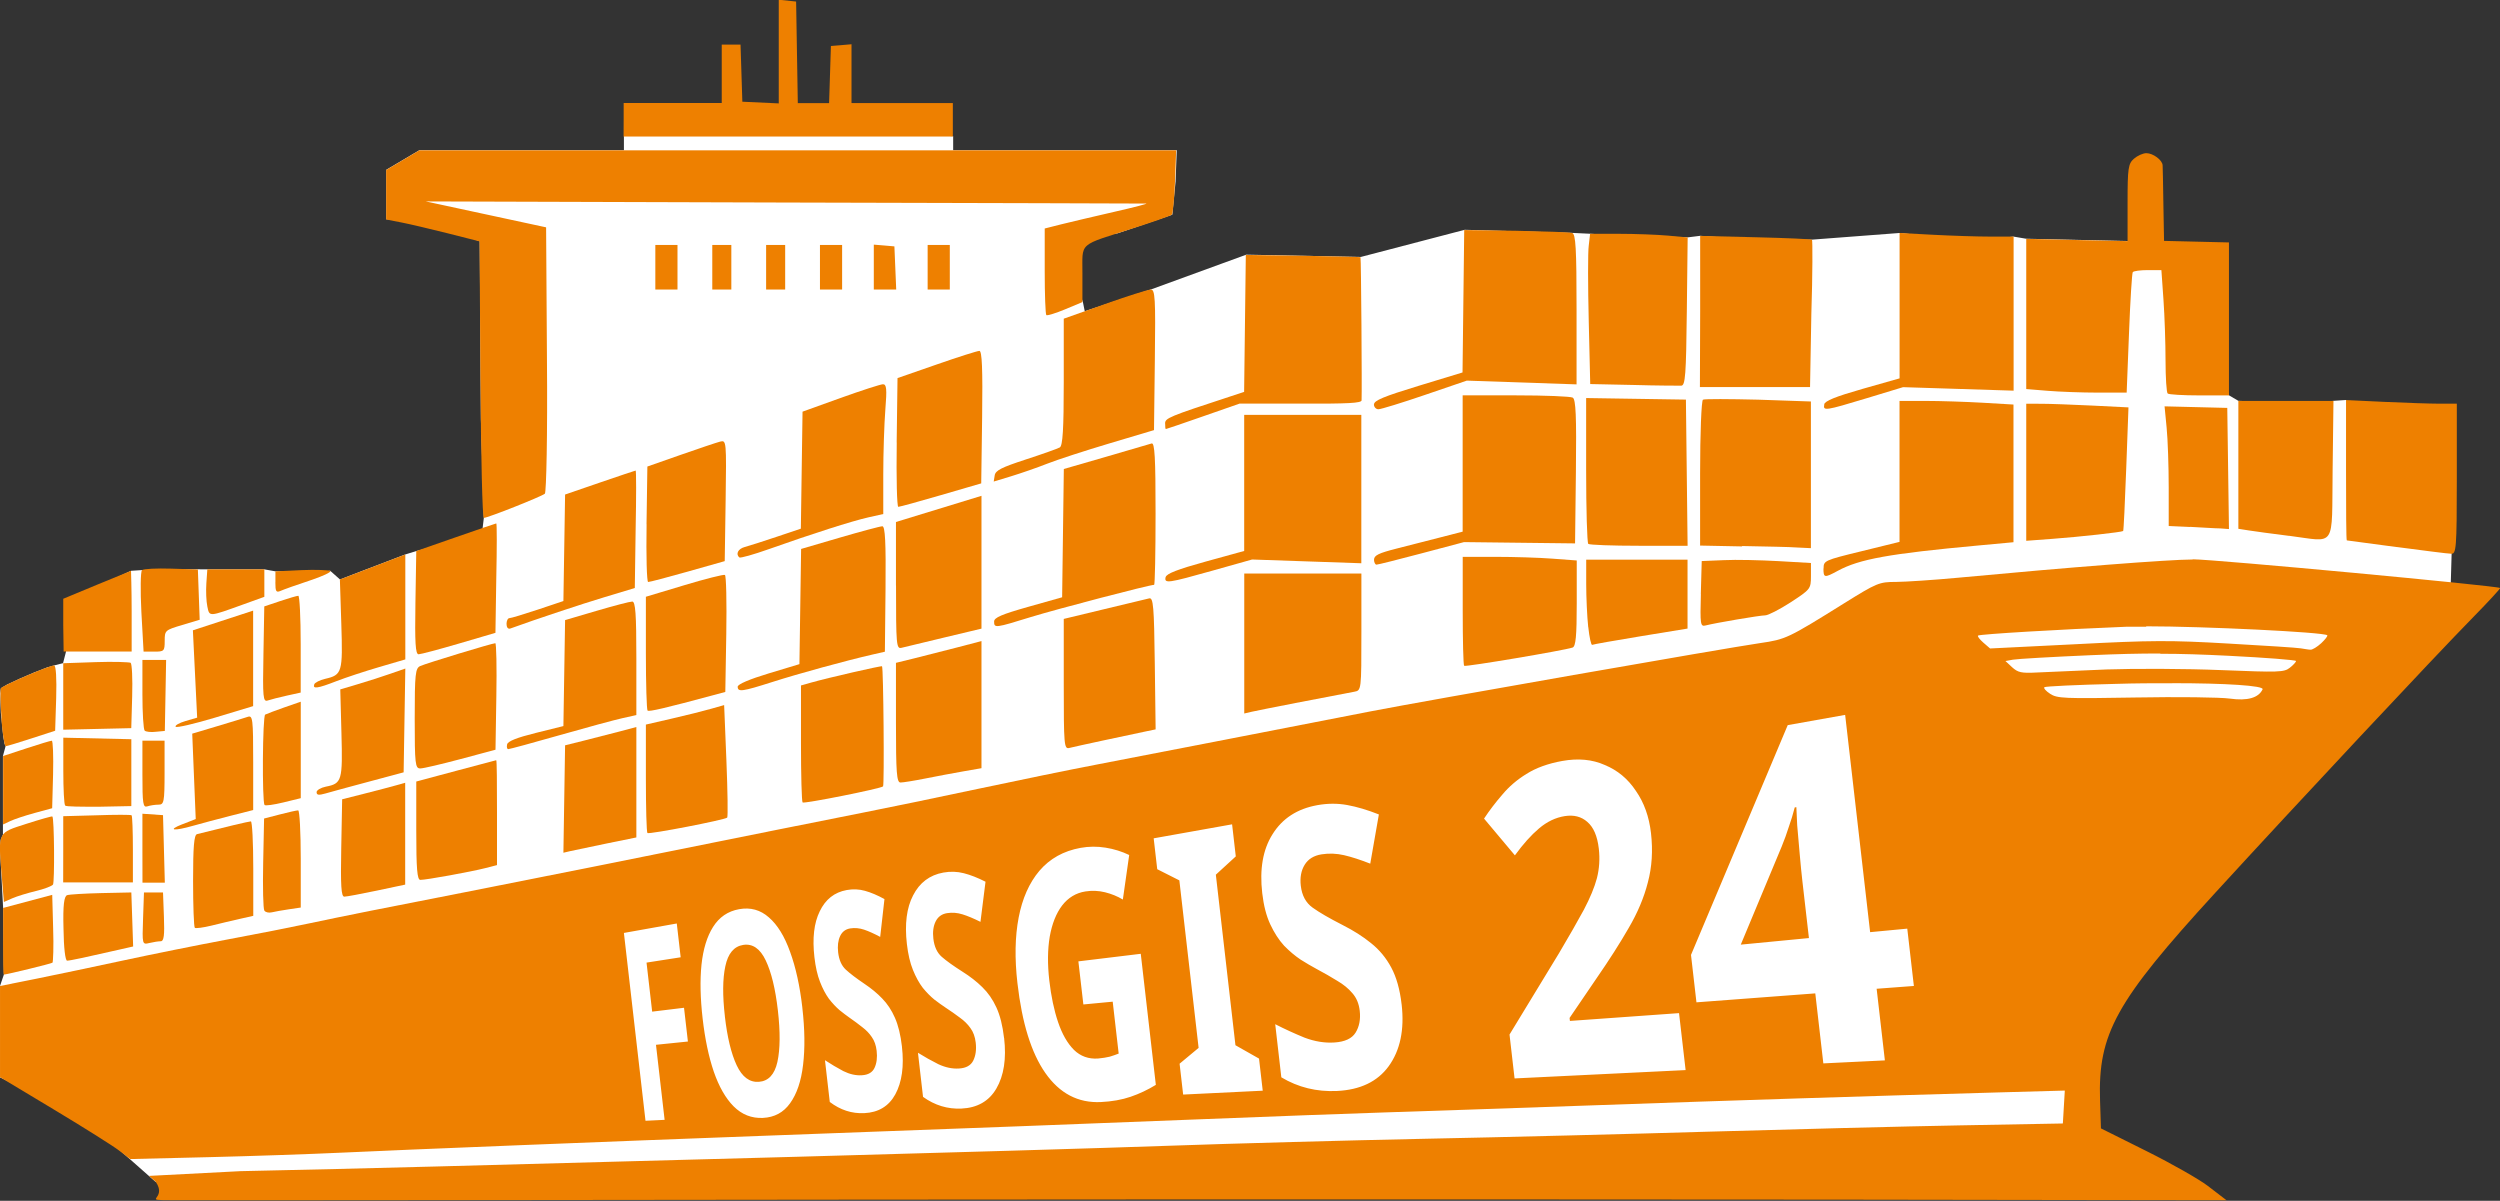 <?xml version="1.0" encoding="UTF-8" standalone="no"?>
<!-- Created with Inkscape (http://www.inkscape.org/) -->

<svg
   width="99.556mm"
   height="47.819mm"
   viewBox="0 0 99.556 47.819"
   version="1.1"
   id="svg1"
   xml:space="preserve"
   xmlns:inkscape="http://www.inkscape.org/namespaces/inkscape"
   xmlns:sodipodi="http://sodipodi.sourceforge.net/DTD/sodipodi-0.dtd"
   xmlns="http://www.w3.org/2000/svg"
   xmlns:svg="http://www.w3.org/2000/svg"><rect x="0" y="0" width="99.556" height="47.819" fill="#333333" stroke="none"/><sodipodi:namedview
     id="namedview1"
     pagecolor="#ffffff"
     bordercolor="#eeeeee"
     borderopacity="1"
     inkscape:showpageshadow="0"
     inkscape:pageopacity="0"
     inkscape:pagecheckerboard="0"
     inkscape:deskcolor="#d1d1d1"
     inkscape:document-units="mm" /><g
     inkscape:label="Layer 1"
     inkscape:groupmode="layer"
     id="layer1"
     transform="translate(-37.036,-126.108)"><g
       id="g6-7"
       transform="matrix(2.58,0,0,2.58,-21.589,-144.921)"
       inkscape:export-filename="tanker_RGB.svg"
       inkscape:export-xdpi="7.8"
       inkscape:export-ydpi="7.8"><path
         style="fill:#ffffff;fill-opacity:1;stroke:none;stroke-width:0.065px;stroke-linecap:butt;stroke-linejoin:miter;stroke-opacity:1"
         d="m 25.122,123.29 -1.093,-0.966 -1.307,-0.646 v -1.407 l 0.061,-0.179 -0.012,-1.028 -0.049,-0.927 0.012,-0.126 0.034,-0.077 v -0.159 -1.056 l 0.041,-0.151 -0.016,-0.038 -0.02,-0.111 -0.037,-0.367 -0.01,-0.3 0.01,-0.079 0.097,-0.057 0.202,-0.094 0.205,-0.088 0.213,-0.083 0.105,-0.03 0.138,-0.035 0.046,-0.179 0.002,-0.781 1.003,-0.466 0.17,-0.011 0.044,8.8e-4 0.141,-0.008 0.672,-0.005 0.15,8.9e-4 h 0.879 l 0.172,0.031 0.575,0.008 h 0.131 l 0.137,-0.018 0.152,0.135 1.009,-0.386 0.171,-0.053 1.011,-0.261 0.03,-0.253 -0.046,-1.525 -0.018,-2.743 -1.051,-0.362 -0.391,0.024 v -0.764 l 0.512,-0.303 h 3.156 v -0.215 c 0.324,-0.316 0.684,-0.269 1.114,-0.298 l 3.968,0.298 v 0.215 h 3.451 l -0.018,0.484 -0.05,0.511 -0.845,0.288 -0.643,0.095 -0.114,0.366 0.221,0.598 0.029,0.144 1.027,-0.338 1.466,-0.535 1.769,0.035 1.603,-0.419 1.661,0.048 0.275,0.013 0.713,0.041 0.793,0.015 0.192,-0.024 1.026,0.073 0.7,-0.014 1.353,-0.103 0.855,0.091 0.558,3e-5 0.345,-0.035 0.195,0.033 1.564,0.035 1.058,0.17 0.507,2.211 0.146,0.086 1.106,0.043 0.362,-0.043 0.194,-0.013 0.966,1.335 0.664,1.031 -0.017,0.585 -5.692,6.444 -0.046,2.379 z"
         id="path223-3-6-1-7-5-3-2-5-3-9-7-6-8"
         sodipodi:nodetypes="ccccccccccccccccccccccccccccccccccccccccccccccccccccccccccccccccccccccccccccccccccccccccc" /><path
         style="fill:#ee8000;fill-opacity:1;stroke-width:0.173"
         d="m 32.349,106.898 v -0.258 h 0.757 0.757 v -0.451 -0.451 h 0.145 0.145 l 0.014,0.441 0.014,0.441 0.281,0.013 0.281,0.013 v -0.8 -0.8 l 0.134,0.014 0.134,0.014 0.013,0.784 0.013,0.784 h 0.241 0.242 l 0.014,-0.441 0.014,-0.441 0.159,-0.013 0.159,-0.014 v 0.454 0.454 h 0.782 0.782 v 0.258 0.258 h -2.541 -2.541 z"
         id="path221-1-89-9-1-0-2-0-7-2-5-1-9-0" /><path
         style="fill:#ee8000;fill-opacity:1;stroke-width:0.173"
         d="m 37.041,109.175 v -0.344 h 0.171 0.171 v 0.344 0.344 h -0.171 -0.171 z"
         id="path220-8-1-29-1-2-3-6-0-6-0-4-7-4" /><path
         style="fill:#ee8000;fill-opacity:1;stroke-width:0.173"
         d="m 36.21,109.173 v -0.347 l 0.159,0.013 0.159,0.014 0.014,0.333 0.014,0.333 H 36.383 36.21 Z"
         id="path219-03-27-1-2-6-4-3-6-3-7-0-4-4" /><path
         style="fill:#ee8000;fill-opacity:1;stroke-width:0.173"
         d="m 35.379,109.175 v -0.344 h 0.171 0.171 v 0.344 0.344 h -0.171 -0.171 z"
         id="path218-8-5-7-4-2-0-88-3-3-3-8-3-4" /><path
         style="fill:#ee8000;fill-opacity:1;stroke-width:0.173"
         d="m 34.548,109.175 v -0.344 h 0.147 0.147 v 0.344 0.344 h -0.147 -0.147 z"
         id="path217-7-7-5-6-9-33-1-8-9-9-1-6-8" /><path
         style="fill:#ee8000;fill-opacity:1;stroke-width:0.173"
         d="m 33.717,109.175 v -0.344 h 0.147 0.147 v 0.344 0.344 h -0.147 -0.147 z"
         id="path216-9-1-2-4-0-1-6-6-4-2-9-30-0" /><path
         style="fill:#ee8000;fill-opacity:1;stroke-width:0.173"
         d="m 32.838,109.175 v -0.344 h 0.171 0.171 v 0.344 0.344 h -0.171 -0.171 z"
         id="path215-3-0-8-2-2-5-9-2-2-9-1-72-7" /><path
         style="fill:#ee8000;fill-opacity:1;stroke-width:0.173"
         d="m 48.965,109.857 v -1.166 l 0.856,0.021 c 0.471,0.011 0.862,0.029 0.87,0.038 0.01,0.01 0.01,0.525 -0.01,1.146 l -0.02,1.128 h -0.85 -0.85 z"
         id="path214-1-4-1-7-3-3-6-4-57-8-0-2-0" /><path
         style="fill:#ee8000;fill-opacity:1;stroke-width:0.173"
         d="m 47.933,110.992 -0.665,-0.014 -0.023,-0.977 c -0.013,-0.537 -0.014,-1.059 0,-1.159 l 0.021,-0.183 h 0.452 c 0.248,0 0.587,0.013 0.753,0.028 l 0.301,0.028 -0.013,1.143 c -0.011,0.981 -0.023,1.143 -0.086,1.145 -0.04,0 -0.372,0 -0.738,-0.011 z"
         id="path213-6-0-0-3-3-7-1-3-9-3-0-5-3" /><path
         style="fill:#ee8000;fill-opacity:1;stroke-width:0.173"
         d="m 56.181,111.124 c -0.018,-0.016 -0.033,-0.245 -0.033,-0.509 0,-0.264 -0.014,-0.687 -0.032,-0.938 l -0.032,-0.458 h -0.21 c -0.115,0 -0.22,0.014 -0.232,0.032 -0.012,0.018 -0.039,0.443 -0.058,0.946 l -0.036,0.913 h -0.445 c -0.245,-9e-5 -0.594,-0.013 -0.775,-0.028 l -0.33,-0.027 v -1.159 -1.159 l 0.782,0.018 0.782,0.017 v -0.593 c 0,-0.535 0.01,-0.601 0.098,-0.679 0.054,-0.047 0.14,-0.086 0.192,-0.086 0.103,0 0.246,0.106 0.251,0.186 0,0.028 0.01,0.302 0.012,0.609 l 0.01,0.559 0.501,0.012 0.501,0.012 v 1.181 1.18 h -0.456 c -0.251,0 -0.471,-0.013 -0.489,-0.029 z"
         id="path212-3-67-05-3-5-4-1-1-26-8-4-3-8" /><path
         style="fill:#ee8000;fill-opacity:1;stroke-width:0.173"
         d="m 50.879,111.292 c 0.011,-0.054 0.174,-0.12 0.59,-0.239 l 0.574,-0.163 v -1.122 -1.122 l 0.521,0.028 c 0.286,0.015 0.682,0.028 0.88,0.028 h 0.359 v 1.189 1.189 l -0.853,-0.027 -0.853,-0.027 -0.563,0.171 c -0.64,0.194 -0.675,0.199 -0.653,0.096 z"
         id="path211-7-62-0-0-1-3-6-1-7-8-4-1-9" /><path
         style="fill:#ee8000;fill-opacity:1;stroke-width:0.173"
         d="m 43.931,111.291 c 0,-0.059 0.152,-0.122 0.683,-0.284 l 0.683,-0.208 0.013,-1.099 0.013,-1.099 0.8,0.011 c 0.44,0.01 0.831,0.021 0.867,0.034 0.054,0.018 0.067,0.239 0.067,1.18 v 1.157 l -0.847,-0.029 -0.847,-0.029 -0.647,0.221 c -0.356,0.122 -0.679,0.221 -0.717,0.221 -0.038,0 -0.07,-0.034 -0.07,-0.076 z"
         id="path210-2-9-6-1-3-4-7-2-5-8-1-9-8" /><path
         style="fill:#ee8000;fill-opacity:1;stroke-width:0.173"
         d="m 40.706,111.586 c 0,-0.082 0.062,-0.108 0.989,-0.411 l 0.231,-0.076 0.013,-1.057 0.013,-1.057 0.88,0.013 c 0.484,0.01 0.884,0.017 0.89,0.022 0.01,0.01 0.024,2.043 0.017,2.209 0,0.043 -0.209,0.054 -0.943,0.051 h -0.941 l -0.562,0.196 c -0.309,0.108 -0.567,0.196 -0.574,0.196 -0.01,0 -0.012,-0.037 -0.012,-0.083 z"
         id="path209-4-2-1-6-2-3-4-21-1-0-8-5-7" /><path
         style="fill:#ee8000;fill-opacity:1;stroke-width:0.173"
         d="m 30.138,110.91 -0.013,-2.134 -0.489,-0.124 c -0.269,-0.068 -0.593,-0.144 -0.721,-0.169 l -0.232,-0.045 v -0.382 -0.382 l 0.256,-0.152 0.256,-0.152 h 5.841 5.841 l -0.018,0.484 c -0.01,0.266 -0.032,0.496 -0.05,0.511 -0.018,0.015 -0.275,0.106 -0.571,0.201 -0.892,0.286 -0.805,0.209 -0.808,0.713 v 0.434 l -0.266,0.111 c -0.146,0.061 -0.277,0.101 -0.291,0.09 -0.014,-0.012 -0.025,-0.318 -0.025,-0.679 v -0.658 l 0.257,-0.065 c 0.141,-0.035 0.51,-0.122 0.819,-0.193 0.309,-0.07 0.529,-0.128 0.489,-0.127 -0.04,4e-4 -2.558,-0.01 -5.596,-0.016 l -5.522,-0.017 0.929,0.2 0.928,0.2 0.013,2.036 c 0.01,1.184 -0.01,2.052 -0.032,2.075 -0.05,0.044 -0.883,0.374 -0.943,0.374 -0.021,0 -0.044,-0.96 -0.051,-2.134 z"
         id="path206-6-4-0-0-0-0-8-3-8-3-8-7-8" /><path
         style="fill:#ee8000;fill-opacity:1;stroke-width:0.173"
         d="m 56.527,113.184 -0.33,-0.015 v -0.593 c 0,-0.326 -0.014,-0.742 -0.032,-0.924 l -0.032,-0.33 0.484,0.012 0.484,0.012 0.013,0.935 0.013,0.935 -0.135,-0.01 c -0.074,0 -0.284,-0.015 -0.465,-0.024 z"
         id="path205-1-4-0-7-0-9-8-7-4-7-0-0-8" /><path
         style="fill:#ee8000;fill-opacity:1;stroke-width:0.173"
         d="m 58.054,113.321 c -0.255,-0.032 -0.536,-0.07 -0.623,-0.084 l -0.159,-0.025 v -0.987 -0.987 h 0.734 0.734 l -0.013,1.064 c -0.015,1.234 0.065,1.112 -0.673,1.018 z"
         id="path204-2-4-2-6-4-4-1-32-1-0-1-9-7" /><path
         style="fill:#ee8000;fill-opacity:1;stroke-width:0.173"
         d="m 53.998,112.339 v -1.057 l 0.232,2.2e-4 c 0.128,9e-5 0.483,0.013 0.789,0.028 l 0.557,0.028 -0.035,0.949 c -0.019,0.522 -0.04,0.953 -0.047,0.959 -0.02,0.018 -0.672,0.09 -1.093,0.121 l -0.403,0.03 z"
         id="path203-2-1-0-5-0-5-5-9-7-4-1-0-8" /><path
         style="fill:#ee8000;fill-opacity:1;stroke-width:0.173"
         d="m 59.716,113.494 c -0.417,-0.055 -0.763,-0.101 -0.77,-0.103 -0.01,0 -0.012,-0.49 -0.012,-1.085 v -1.081 l 0.594,0.028 c 0.327,0.015 0.712,0.028 0.855,0.028 h 0.261 v 1.16 c 0,1.078 -0.01,1.16 -0.086,1.156 -0.047,0 -0.426,-0.049 -0.843,-0.104 z"
         id="path200-8-4-2-8-7-6-32-9-9-0-7-3-4" /><path
         style="fill:#ee8000;fill-opacity:1;stroke-width:0.173"
         d="m 50.87,113.824 c 0,-0.12 0.012,-0.126 0.586,-0.266 l 0.586,-0.144 v -1.088 -1.088 l 0.403,2.2e-4 c 0.222,9e-5 0.618,0.013 0.88,0.028 l 0.476,0.028 v 1.063 1.062 l -0.55,0.051 c -1.367,0.126 -1.829,0.209 -2.163,0.391 -0.205,0.111 -0.22,0.109 -0.22,-0.037 z"
         id="path197-6-9-92-5-6-67-9-3-9-6-8-5-1" /><path
         id="path145-3-1-9-4-9-2-7-4-0-6-4-9-5"
         style="fill:#ee8000;fill-opacity:1;stroke-width:0.173"
         d="m 56.564,113.686 c -0.358,-3.9e-4 -1.902,0.12 -3.616,0.281 -0.376,0.035 -0.807,0.064 -0.958,0.065 -0.263,0 -0.295,0.014 -0.808,0.333 -0.862,0.538 -0.897,0.554 -1.29,0.611 -0.544,0.079 -5.137,0.884 -6.009,1.053 -0.417,0.081 -1.373,0.267 -2.126,0.414 -0.752,0.147 -1.698,0.33 -2.101,0.407 -0.403,0.077 -1.228,0.246 -1.833,0.375 -0.605,0.129 -1.407,0.295 -1.784,0.369 -0.376,0.074 -0.97,0.193 -1.319,0.263 -1.644,0.333 -4.223,0.849 -4.838,0.968 -1.127,0.219 -1.922,0.378 -2.37,0.474 -0.255,0.055 -0.838,0.17 -1.295,0.255 -0.457,0.086 -1.172,0.23 -1.588,0.32 -0.417,0.09 -1.016,0.216 -1.332,0.28 l -0.574,0.115 v 0.704 0.703 l 0.837,0.503 c 0.46,0.276 0.912,0.561 1.004,0.632 l 0.167,0.129 1.208,-0.029 c 0.664,-0.016 1.593,-0.048 2.063,-0.07 0.872,-0.042 4.311,-0.179 6.427,-0.257 3.67,-0.135 4.892,-0.182 6.768,-0.256 1.142,-0.045 2.451,-0.094 2.908,-0.108 0.457,-0.014 1.897,-0.063 3.201,-0.109 2.29,-0.081 4.064,-0.137 6.246,-0.199 l 1.041,-0.029 -0.015,0.254 -0.015,0.254 -1.581,0.029 c -0.87,0.016 -2.596,0.06 -3.836,0.096 -1.24,0.037 -3.233,0.087 -4.429,0.111 -1.196,0.025 -2.977,0.073 -3.958,0.108 -0.981,0.035 -3.565,0.111 -5.742,0.17 -2.177,0.058 -4.684,0.126 -5.571,0.15 -0.887,0.024 -2.243,0.056 -3.013,0.072 l -1.41,0.073 0.102,0.089 c 0.197,0.284 -0.251,0.284 0.257,0.286 1.992,0.01 15.493,-0.031 31.707,8.6e-4 l -0.291,-0.223 c -0.128,-0.098 -0.549,-0.339 -0.939,-0.533 l -0.708,-0.353 -0.014,-0.432 c -0.033,-1.03 0.242,-1.527 1.776,-3.202 1.274,-1.391 3.368,-3.629 3.989,-4.262 0.233,-0.238 0.418,-0.438 0.41,-0.445 -0.039,-0.034 -4.408,-0.442 -4.743,-0.443 z m -0.714,1.031 v 1.3e-4 c 0.888,0 2.739,0.09 2.794,0.138 0.011,0.01 -0.031,0.065 -0.093,0.123 -0.063,0.058 -0.138,0.103 -0.166,0.1 -0.029,0 -0.096,-0.013 -0.15,-0.021 -0.053,-0.01 -0.557,-0.042 -1.118,-0.074 -0.894,-0.052 -1.186,-0.051 -2.349,0.01 l -1.328,0.066 -0.104,-0.09 c -0.057,-0.05 -0.094,-0.098 -0.082,-0.109 0.026,-0.022 1.287,-0.097 2.282,-0.136 h 0.313 z m 0.218,0.424 c 0.328,0 0.652,0.011 1.052,0.031 0.573,0.029 1.042,0.065 1.042,0.081 0,0.016 -0.043,0.063 -0.096,0.104 -0.089,0.07 -0.166,0.072 -1.062,0.036 -0.532,-0.022 -1.326,-0.025 -1.764,-0.01 -0.439,0.018 -0.923,0.039 -1.077,0.047 -0.24,0.013 -0.294,0 -0.383,-0.081 l -0.103,-0.096 0.116,-0.021 c 0.063,-0.012 0.604,-0.043 1.2,-0.069 0.415,-0.018 0.747,-0.027 1.075,-0.026 z m 0.183,0.454 c 0.821,0 1.422,0.038 1.395,0.095 -0.062,0.132 -0.234,0.181 -0.505,0.143 -0.147,-0.021 -0.805,-0.029 -1.462,-0.017 -1.101,0.019 -1.204,0.014 -1.312,-0.057 -0.065,-0.042 -0.105,-0.088 -0.089,-0.102 0.016,-0.014 0.508,-0.037 1.093,-0.051 0.308,-0.01 0.606,-0.011 0.879,-0.01 z"
         sodipodi:nodetypes="sscssssssscssssscccsccssssssccccsssssscccccsscssscsscccssssccccsscssssssscccsssssssscsss" /><path
         style="font-weight:bold;font-size:8.819px;line-height:1.25;font-family:Sans;-inkscape-font-specification:'Sans, Bold';fill:#ffffff;fill-opacity:1;stroke-width:0.265"
         d="m 946.405,1005.087 -0.714,-0.036 v -7.752 l 2.005,-0.181 v 1.395 l -1.291,0.085 v 2.024 l 1.2,-0.035 v 1.393 l -1.2,0.01 z m 5.595,-4.049 c 0,0.895 -0.072,1.677 -0.217,2.343 -0.14,0.655 -0.356,1.16 -0.646,1.515 -0.284,0.352 -0.642,0.515 -1.071,0.493 -0.423,-0.022 -0.769,-0.218 -1.039,-0.584 -0.265,-0.363 -0.461,-0.862 -0.59,-1.496 -0.125,-0.631 -0.187,-1.367 -0.187,-2.207 0,-0.841 0.062,-1.574 0.187,-2.203 0.129,-0.632 0.325,-1.131 0.59,-1.497 0.271,-0.377 0.618,-0.587 1.045,-0.626 0.429,-0.04 0.787,0.109 1.071,0.45 0.287,0.336 0.501,0.832 0.641,1.49 0.144,0.652 0.217,1.427 0.217,2.323 z m -2.915,0.058 c 0,0.861 0.076,1.541 0.23,2.043 0.154,0.497 0.404,0.751 0.751,0.761 0.358,0.01 0.618,-0.236 0.776,-0.739 0.159,-0.513 0.238,-1.216 0.238,-2.106 0,-0.89 -0.08,-1.585 -0.238,-2.085 -0.158,-0.504 -0.416,-0.744 -0.77,-0.72 -0.351,0.024 -0.602,0.292 -0.756,0.803 -0.154,0.501 -0.23,1.18 -0.23,2.041 z m 6.449,1.918 c 0,0.81 -0.151,1.453 -0.45,1.926 -0.292,0.46 -0.705,0.675 -1.233,0.647 -0.466,-0.024 -0.877,-0.222 -1.234,-0.59 v -1.723 c 0.204,0.183 0.416,0.355 0.636,0.516 0.225,0.154 0.45,0.235 0.674,0.241 0.234,0.01 0.4,-0.077 0.497,-0.25 0.102,-0.182 0.153,-0.412 0.153,-0.69 0,-0.227 -0.04,-0.42 -0.121,-0.58 -0.076,-0.16 -0.179,-0.306 -0.31,-0.44 -0.13,-0.141 -0.278,-0.29 -0.444,-0.446 -0.103,-0.098 -0.214,-0.213 -0.333,-0.343 -0.118,-0.138 -0.232,-0.304 -0.342,-0.499 -0.105,-0.202 -0.192,-0.445 -0.26,-0.729 -0.068,-0.283 -0.102,-0.624 -0.102,-1.024 0,-0.783 0.13,-1.4 0.393,-1.854 0.264,-0.467 0.628,-0.722 1.095,-0.765 0.236,-0.022 0.461,0.012 0.674,0.103 0.215,0.091 0.444,0.228 0.688,0.412 l -0.32,1.528 c -0.212,-0.157 -0.401,-0.276 -0.567,-0.358 -0.166,-0.082 -0.335,-0.116 -0.507,-0.105 -0.18,0.012 -0.317,0.104 -0.412,0.276 -0.095,0.172 -0.142,0.39 -0.142,0.654 0,0.314 0.07,0.559 0.211,0.736 0.141,0.177 0.352,0.394 0.634,0.653 0.233,0.212 0.432,0.434 0.595,0.667 0.168,0.234 0.299,0.512 0.39,0.835 0.092,0.323 0.138,0.724 0.138,1.202 z m 3.833,0.044 c 0,0.858 -0.169,1.539 -0.505,2.038 -0.327,0.486 -0.789,0.712 -1.38,0.681 -0.521,-0.027 -0.98,-0.237 -1.379,-0.627 v -1.82 c 0.228,0.194 0.464,0.376 0.709,0.546 0.251,0.163 0.502,0.249 0.753,0.256 0.262,0.01 0.448,-0.081 0.556,-0.264 0.114,-0.193 0.171,-0.436 0.171,-0.73 0,-0.24 -0.045,-0.445 -0.135,-0.614 -0.085,-0.169 -0.201,-0.324 -0.347,-0.465 -0.145,-0.149 -0.311,-0.307 -0.496,-0.472 -0.115,-0.104 -0.239,-0.225 -0.372,-0.362 -0.132,-0.146 -0.26,-0.321 -0.382,-0.527 -0.117,-0.213 -0.214,-0.47 -0.29,-0.77 -0.076,-0.299 -0.114,-0.659 -0.114,-1.081 0,-0.827 0.145,-1.479 0.438,-1.96 0.295,-0.494 0.702,-0.767 1.223,-0.815 0.264,-0.024 0.515,0.01 0.754,0.105 0.241,0.095 0.498,0.239 0.772,0.432 l -0.359,1.619 c -0.237,-0.165 -0.449,-0.29 -0.635,-0.376 -0.185,-0.086 -0.374,-0.122 -0.567,-0.109 -0.201,0.013 -0.354,0.112 -0.461,0.294 -0.106,0.182 -0.159,0.412 -0.159,0.692 0,0.332 0.078,0.591 0.235,0.777 0.158,0.187 0.394,0.416 0.709,0.689 0.261,0.224 0.484,0.459 0.667,0.705 0.189,0.248 0.335,0.542 0.437,0.883 0.103,0.342 0.154,0.767 0.154,1.273 z m 3.086,-2.838 2.35,-0.067 v 5.409 c -0.319,0.17 -0.649,0.3 -0.99,0.389 -0.338,0.088 -0.714,0.121 -1.126,0.1 -0.853,-0.045 -1.495,-0.514 -1.938,-1.401 -0.437,-0.876 -0.653,-2.131 -0.653,-3.774 0,-1.022 0.108,-1.913 0.325,-2.675 0.218,-0.767 0.541,-1.376 0.97,-1.828 0.44,-0.458 0.981,-0.718 1.629,-0.778 0.312,-0.029 0.621,4.7e-4 0.927,0.088 0.308,0.088 0.591,0.219 0.848,0.392 l -0.426,1.794 c -0.186,-0.153 -0.396,-0.275 -0.63,-0.366 -0.233,-0.09 -0.475,-0.127 -0.726,-0.11 -0.358,0.024 -0.666,0.186 -0.927,0.485 -0.254,0.296 -0.451,0.704 -0.592,1.223 -0.135,0.517 -0.203,1.114 -0.203,1.792 0,0.65 0.049,1.226 0.148,1.728 0.099,0.504 0.256,0.902 0.472,1.197 0.217,0.286 0.502,0.435 0.858,0.445 0.173,0 0.32,-0.01 0.441,-0.03 0.121,-0.026 0.236,-0.057 0.346,-0.092 v -2.142 l -1.102,0 z m 6.296,5.994 -2.973,-0.15 v -1.274 l 0.774,-0.572 v -6.913 l -0.774,-0.542 v -1.274 l 2.973,-0.268 v 1.324 l -0.819,0.669 v 7.038 l 0.819,0.637 z m 5.529,-2.985 c 0,1.044 -0.25,1.871 -0.746,2.475 -0.483,0.586 -1.162,0.854 -2.027,0.809 -0.761,-0.04 -1.429,-0.299 -2.008,-0.773 v -2.192 c 0.331,0.234 0.675,0.455 1.031,0.662 0.366,0.199 0.733,0.304 1.099,0.314 0.383,0.011 0.656,-0.094 0.816,-0.316 0.167,-0.233 0.251,-0.528 0.251,-0.884 0,-0.291 -0.066,-0.539 -0.199,-0.745 -0.125,-0.204 -0.295,-0.392 -0.509,-0.563 -0.213,-0.18 -0.455,-0.371 -0.726,-0.57 -0.169,-0.125 -0.35,-0.271 -0.543,-0.436 -0.193,-0.175 -0.378,-0.387 -0.556,-0.634 -0.171,-0.257 -0.311,-0.565 -0.422,-0.925 -0.11,-0.359 -0.165,-0.793 -0.165,-1.301 0,-0.996 0.211,-1.784 0.636,-2.37 0.43,-0.603 1.023,-0.941 1.786,-1.011 0.387,-0.036 0.757,5e-4 1.108,0.109 0.355,0.11 0.734,0.279 1.139,0.508 l -0.53,1.976 c -0.35,-0.197 -0.662,-0.345 -0.936,-0.447 -0.273,-0.101 -0.55,-0.141 -0.833,-0.122 -0.294,0.02 -0.519,0.141 -0.674,0.363 -0.155,0.221 -0.232,0.501 -0.232,0.839 0,0.401 0.114,0.713 0.344,0.937 0.231,0.225 0.577,0.5 1.04,0.827 0.384,0.269 0.712,0.553 0.981,0.851 0.279,0.3 0.494,0.657 0.646,1.072 0.152,0.416 0.228,0.933 0.228,1.548 z m 10.269,3.782 -6.39,-0.322 v -1.811 l 2.19,-3.135 c 0.454,-0.666 0.823,-1.224 1.104,-1.671 0.284,-0.462 0.491,-0.875 0.621,-1.24 0.13,-0.378 0.196,-0.778 0.196,-1.199 0,-0.518 -0.105,-0.896 -0.313,-1.136 -0.199,-0.239 -0.47,-0.346 -0.811,-0.323 -0.348,0.023 -0.684,0.158 -1.01,0.403 -0.323,0.243 -0.661,0.579 -1.012,1.006 l -0.989,-1.62 c 0.239,-0.317 0.5,-0.62 0.782,-0.909 0.284,-0.302 0.611,-0.552 0.982,-0.749 0.382,-0.211 0.844,-0.342 1.387,-0.392 0.601,-0.055 1.123,0.053 1.563,0.329 0.453,0.265 0.802,0.657 1.045,1.177 0.254,0.51 0.381,1.104 0.381,1.78 0,0.726 -0.109,1.394 -0.327,2.003 -0.208,0.606 -0.513,1.205 -0.913,1.796 -0.389,0.586 -0.857,1.226 -1.402,1.92 l -1.172,1.514 v 0.124 l 4.087,0.104 z m 8.839,-2.55 -1.395,-0.03 v 2.956 l -2.299,-0.116 v -2.889 l -4.453,-0.095 v -1.957 l 4.575,-9.006 2.177,-0.196 v 8.967 l 1.395,-0 z m -3.694,-2.362 v -2.362 c 0,-0.299 0.005,-0.664 0.016,-1.094 0.01,-0.43 0.021,-0.827 0.03,-1.192 0.02,-0.378 0.036,-0.627 0.046,-0.744 l -0.061,0.003 c -0.092,0.265 -0.193,0.524 -0.305,0.776 -0.101,0.251 -0.217,0.509 -0.348,0.773 l -1.938,3.844 z"
         id="text1-5-1-1-8-7-4-6-1-7-7-4-4"
         aria-label="FOSSGIS 24"
         transform="matrix(0.411,-0.039,0.043,0.374,-399.21,-216.658)"
         inkscape:original-d="m 947.0053,1004.575 h -1.3141 v -6.29707 h 3.60715 v 1.0936 h -2.29305 v 1.62277 h 2.1343 v 1.0936 h -2.1343 z m 9.24277,-3.1573 q 0,0.9789 -0.32632,1.7109 -0.3175,0.7232 -0.98778,1.1289 -0.66145,0.4057 -1.68451,0.4057 -1.02305,0 -1.69333,-0.4057 -0.66146,-0.4057 -0.98778,-1.1377 -0.3175,-0.732 -0.3175,-1.711 0,-0.9789 0.3175,-1.70207 0.32632,-0.7232 0.98778,-1.1201 0.67028,-0.4057 1.70215,-0.4057 1.02306,0 1.68451,0.4057 0.66146,0.3969 0.97896,1.1289 0.32632,0.72317 0.32632,1.70217 z m -4.59493,0 q 0,0.9877 0.37924,1.561 0.37923,0.5644 1.21708,0.5644 0.85549,0 1.2259,-0.5644 0.37042,-0.5733 0.37042,-1.561 0,-0.9878 -0.37042,-1.55227 -0.37041,-0.5732 -1.21708,-0.5732 -0.84667,0 -1.2259,0.5732 -0.37924,0.56447 -0.37924,1.55227 z m 9.61319,1.4111 q 0,0.8378 -0.60854,1.3405 -0.59972,0.4939 -1.71097,0.4939 -0.9966,0 -1.78153,-0.3792 v -1.2436 q 0.44979,0.1941 0.92604,0.3616 0.48507,0.1588 0.96132,0.1588 0.49389,0 0.69673,-0.1852 0.21167,-0.1941 0.21167,-0.4851 0,-0.2381 -0.16757,-0.4057 -0.15875,-0.1676 -0.43215,-0.3087 -0.2734,-0.1499 -0.62618,-0.3175 -0.22049,-0.1058 -0.47625,-0.2469 -0.25576,-0.1499 -0.49389,-0.3616 -0.2293,-0.2205 -0.37924,-0.5292 -0.14993,-0.3087 -0.14993,-0.74077 0,-0.8467 0.57327,-1.3141 0.57326,-0.4763 1.56104,-0.4763 0.49389,0 0.93486,0.1147 0.44097,0.1146 0.93486,0.3263 l -0.43215,1.0407 q -0.43216,-0.1764 -0.77611,-0.2734 -0.34396,-0.097 -0.70556,-0.097 -0.37923,0 -0.58208,0.1764 -0.20285,0.1764 -0.20285,0.4586 0,0.33507 0.29986,0.52917 0.29986,0.194 0.89077,0.4762 0.48506,0.2293 0.8202,0.4763 0.34396,0.2469 0.52917,0.582 0.18521,0.3352 0.18521,0.8291 z m 4.85951,0 q 0,0.8378 -0.60854,1.3405 -0.59972,0.4939 -1.71097,0.4939 -0.99659,0 -1.78153,-0.3792 v -1.2436 q 0.4498,0.1941 0.92605,0.3616 0.48507,0.1588 0.96132,0.1588 0.49388,0 0.69673,-0.1852 0.21167,-0.1941 0.21167,-0.4851 0,-0.2381 -0.16757,-0.4057 -0.15875,-0.1676 -0.43215,-0.3087 -0.27341,-0.1499 -0.62618,-0.3175 -0.22049,-0.1058 -0.47625,-0.2469 -0.25577,-0.1499 -0.49389,-0.3616 -0.22931,-0.2205 -0.37924,-0.5292 -0.14993,-0.3087 -0.14993,-0.74077 0,-0.8467 0.57326,-1.3141 0.57327,-0.4763 1.56104,-0.4763 0.49389,0 0.93487,0.1147 0.44097,0.1146 0.93486,0.3263 l -0.43216,1.0407 q -0.43215,-0.1764 -0.77611,-0.2734 -0.34396,-0.097 -0.70555,-0.097 -0.37924,0 -0.58209,0.1764 -0.20284,0.1764 -0.20284,0.4586 0,0.33507 0.29986,0.52917 0.29986,0.194 0.89076,0.4762 0.48507,0.2293 0.82021,0.4763 0.34396,0.2469 0.52917,0.582 0.1852,0.3352 0.1852,0.8291 z m 3.5366,-1.7904 h 2.49591 v 3.2632 q -0.49389,0.1676 -1.03188,0.2646 -0.53798,0.097 -1.20826,0.097 -1.41111,0 -2.16958,-0.829 -0.75848,-0.829 -0.75848,-2.4165 0,-0.9878 0.37924,-1.71097 0.37924,-0.7232 1.11125,-1.1201 0.74083,-0.3969 1.79917,-0.3969 0.5027,0 0.98777,0.1059 0.48507,0.1058 0.88195,0.2822 l -0.44098,1.0671 q -0.29104,-0.1499 -0.66145,-0.2469 -0.37042,-0.097 -0.77611,-0.097 -0.58209,0 -1.01424,0.2646 -0.42333,0.2646 -0.66146,0.74957 -0.2293,0.4851 -0.2293,1.1289 0,0.6174 0.16757,1.0936 0.16757,0.4763 0.52916,0.7497 0.3616,0.2646 0.94368,0.2646 0.28222,0 0.47625,-0.026 0.19403,-0.027 0.37042,-0.062 v -1.3141 h -1.19063 z m 6.35001,3.5366 h -2.86632 v -0.7585 l 0.76729,-0.3527 v -4.07457 l -0.76729,-0.3528 v -0.7585 h 2.86632 v 0.7585 l -0.76729,0.3528 v 4.07457 l 0.76729,0.3527 z m 4.78896,-1.7462 q 0,0.8378 -0.60854,1.3405 -0.59973,0.4939 -1.71098,0.4939 -0.99659,0 -1.78152,-0.3792 v -1.2436 q 0.44979,0.1941 0.92604,0.3616 0.48507,0.1588 0.96132,0.1588 0.49389,0 0.69673,-0.1852 0.21167,-0.1941 0.21167,-0.4851 0,-0.2381 -0.16757,-0.4057 -0.15875,-0.1676 -0.43215,-0.3087 -0.27341,-0.1499 -0.62618,-0.3175 -0.22049,-0.1058 -0.47625,-0.2469 -0.25577,-0.1499 -0.49389,-0.3616 -0.22931,-0.2205 -0.37924,-0.5292 -0.14993,-0.3087 -0.14993,-0.74077 0,-0.8467 0.57327,-1.3141 0.57326,-0.4763 1.56104,-0.4763 0.49389,0 0.93486,0.1147 0.44097,0.1146 0.93486,0.3263 l -0.43215,1.0407 q -0.43216,-0.1764 -0.77612,-0.2734 -0.34395,-0.097 -0.70555,-0.097 -0.37924,0 -0.58208,0.1764 -0.20285,0.1764 -0.20285,0.4586 0,0.33507 0.29986,0.52917 0.29986,0.194 0.89076,0.4762 0.48507,0.2293 0.82021,0.4763 0.34396,0.2469 0.52917,0.582 0.18521,0.3352 0.18521,0.8291 z m 7.39951,1.7462 h -4.4009 v -0.926 l 1.57868,-1.5963 q 0.47625,-0.4939 0.76729,-0.8203 0.29104,-0.3351 0.42334,-0.5997 0.13229,-0.2734 0.13229,-0.5821 0,-0.37917 -0.21167,-0.56437 -0.20285,-0.1852 -0.55562,-0.1852 -0.3616,0 -0.70556,0.1676 -0.34396,0.1675 -0.72319,0.4762 l -0.7232,-0.8555 q 0.26459,-0.2293 0.57327,-0.4321 0.30868,-0.2117 0.70555,-0.3352 0.4057,-0.1323 0.97014,-0.1323 0.61736,0 1.05833,0.2293 0.44979,0.2205 0.68792,0.6086 0.24694,0.3792 0.24694,0.8643 0,0.52027 -0.21166,0.95247 -0.20285,0.4321 -0.59973,0.8555 -0.38805,0.4233 -0.94368,0.9348 l -0.81138,0.7585 v 0.062 h 2.74284 z m 5.18584,-1.3053 h -0.75847 v 1.3053 h -1.29646 v -1.3053 h -2.68993 v -0.926 l 2.76049,-4.06577 h 1.2259 v 3.95997 h 0.75847 z m -2.05493,-1.0318 v -1.0672 q 0,-0.2028 0.009,-0.4939 0.009,-0.291 0.0176,-0.538 0.0176,-0.25567 0.0265,-0.33507 h -0.0353 q -0.0794,0.1764 -0.17639,0.34397 -0.0882,0.1675 -0.20285,0.3439 l -1.15534,1.7463 z"
         inkscape:path-effect="#path-effect2-7-1-2-5-9-51-5-3-4-7-9-4-2" /><path
         style="fill:#ee8000;fill-opacity:1;stroke-width:0.173"
         d="m 38.076,112.388 c 0.012,-0.077 0.104,-0.123 0.48,-0.246 0.256,-0.083 0.492,-0.167 0.525,-0.186 0.045,-0.026 0.061,-0.281 0.061,-1.011 v -0.976 l 0.634,-0.225 c 0.349,-0.124 0.668,-0.225 0.71,-0.225 0.066,0 0.074,0.132 0.062,1.085 l -0.013,1.085 -0.684,0.204 c -0.376,0.112 -0.81,0.253 -0.964,0.314 -0.154,0.061 -0.403,0.147 -0.553,0.193 l -0.273,0.083 z"
         id="path208-3-3-1-0-4-6-6-4-0-0-5-2-3" /><path
         style="fill:#ee8000;fill-opacity:1;stroke-width:0.173"
         d="m 36.563,111.879 0.013,-0.993 0.604,-0.21 c 0.332,-0.116 0.629,-0.21 0.66,-0.21 0.04,0 0.052,0.279 0.042,1.023 l -0.014,1.022 -0.621,0.181 c -0.342,0.1 -0.638,0.181 -0.659,0.181 -0.021,-4e-4 -0.032,-0.447 -0.024,-0.994 z"
         id="path207-0-2-5-0-2-5-8-5-54-1-8-04-5" /><path
         style="fill:#ee8000;fill-opacity:1;stroke-width:0.173"
         d="m 47.238,113.445 c -0.018,-0.016 -0.033,-0.529 -0.033,-1.14 v -1.111 l 0.77,0.012 0.77,0.012 0.013,1.128 0.013,1.128 h -0.75 c -0.413,0 -0.765,-0.013 -0.783,-0.029 z"
         id="path202-0-7-7-4-8-3-4-5-6-2-4-4-3" /><path
         style="fill:#ee8000;fill-opacity:1;stroke-width:0.173"
         d="m 49.612,113.484 -0.648,-0.013 v -1.114 c 0,-0.614 0.02,-1.124 0.044,-1.138 0.024,-0.013 0.409,-0.011 0.855,0 l 0.811,0.028 v 1.132 1.132 l -0.208,-0.01 c -0.114,-0.01 -0.499,-0.015 -0.855,-0.023 z"
         id="path201-0-1-6-2-1-6-8-6-4-7-4-5-8" /><path
         style="fill:#ee8000;fill-opacity:1;stroke-width:0.173"
         d="m 34.135,113.655 c -0.061,-0.054 -0.02,-0.134 0.083,-0.162 0.061,-0.016 0.28,-0.086 0.488,-0.156 l 0.378,-0.127 0.013,-0.903 0.013,-0.903 0.586,-0.211 c 0.323,-0.116 0.617,-0.211 0.655,-0.212 0.056,-3.9e-4 0.063,0.071 0.037,0.393 -0.017,0.216 -0.032,0.667 -0.032,1.002 v 0.608 l -0.232,0.052 c -0.252,0.057 -0.863,0.252 -1.537,0.491 -0.234,0.083 -0.437,0.14 -0.452,0.127 z"
         id="path199-5-3-2-2-4-8-9-7-3-7-2-1-1" /><path
         style="fill:#ee8000;fill-opacity:1;stroke-width:0.173"
         d="m 43.931,113.69 c 0,-0.068 0.07,-0.102 0.354,-0.174 0.195,-0.049 0.503,-0.128 0.684,-0.175 l 0.33,-0.085 v -1.052 -1.052 l 0.819,4e-4 c 0.45,0 0.846,0.016 0.88,0.035 0.048,0.027 0.059,0.285 0.049,1.142 l -0.013,1.108 -0.857,-0.01 -0.857,-0.01 -0.656,0.174 c -0.361,0.096 -0.673,0.174 -0.695,0.174 -0.021,0 -0.039,-0.038 -0.039,-0.084 z"
         id="path198-2-9-1-0-0-4-3-5-5-1-9-7-0" /><path
         style="fill:#ee8000;fill-opacity:1;stroke-width:0.173"
         d="m 40.715,113.958 c 0.012,-0.053 0.182,-0.12 0.614,-0.239 l 0.598,-0.165 v -1.05 -1.05 h 0.904 0.904 v 1.145 1.145 l -0.843,-0.029 -0.843,-0.029 -0.611,0.172 c -0.692,0.195 -0.746,0.202 -0.724,0.1 z"
         id="path196-1-3-8-1-2-7-5-2-5-2-5-9-1" /><path
         style="fill:#ee8000;fill-opacity:1;stroke-width:0.173"
         d="m 32.702,113.142 0.013,-0.891 0.513,-0.18 c 0.282,-0.099 0.557,-0.191 0.611,-0.205 0.096,-0.024 0.097,-0.01 0.084,0.91 l -0.014,0.935 -0.572,0.162 c -0.315,0.089 -0.589,0.161 -0.61,0.16 -0.021,0 -0.032,-0.402 -0.024,-0.892 z"
         id="path195-0-51-6-1-1-57-62-3-5-3-2-0-0" /><path
         style="fill:#ee8000;fill-opacity:1;stroke-width:0.173"
         d="m 26.974,114.038 v -0.169 l 0.403,-0.019 c 0.222,-0.01 0.421,0 0.444,0.012 0.022,0.017 -0.121,0.084 -0.318,0.149 -0.197,0.065 -0.397,0.136 -0.444,0.157 -0.074,0.033 -0.086,0.016 -0.086,-0.131 z"
         id="path194-8-36-8-5-7-7-4-8-0-9-8-8-5" /><path
         style="fill:#ee8000;fill-opacity:1;stroke-width:0.173"
         d="m 25.923,114.41 c -0.017,-0.078 -0.023,-0.239 -0.015,-0.357 l 0.015,-0.215 h 0.44 0.44 v 0.212 0.212 l -0.327,0.118 c -0.535,0.193 -0.519,0.192 -0.553,0.031 z"
         id="path193-3-7-22-5-7-9-0-5-9-8-3-3-7" /><path
         style="fill:#ee8000;fill-opacity:1;stroke-width:0.173"
         d="m 48.975,114.218 0.014,-0.508 0.342,-0.014 c 0.188,-0.01 0.567,0 0.843,0.015 l 0.501,0.029 v 0.202 c 0,0.199 -0.01,0.206 -0.312,0.404 -0.172,0.111 -0.349,0.202 -0.393,0.202 -0.083,0 -0.765,0.116 -0.921,0.156 -0.081,0.021 -0.086,-0.015 -0.073,-0.486 z"
         id="path192-5-8-4-5-8-2-9-7-8-6-3-1-4" /><path
         style="fill:#ee8000;fill-opacity:1;stroke-width:0.173"
         d="m 38.067,114.643 c 0,-0.06 0.115,-0.11 0.525,-0.226 l 0.525,-0.148 0.013,-0.99 0.013,-0.99 0.647,-0.187 c 0.356,-0.103 0.674,-0.196 0.708,-0.207 0.048,-0.016 0.061,0.218 0.061,1.081 0,0.605 -0.01,1.101 -0.022,1.101 -0.073,0 -1.499,0.373 -1.899,0.496 -0.555,0.172 -0.571,0.174 -0.571,0.071 z"
         id="path191-7-4-3-0-8-1-3-52-9-4-9-1-9" /><path
         style="fill:#ee8000;fill-opacity:1;stroke-width:0.173"
         d="m 30.541,114.682 c 0,-0.05 0.02,-0.091 0.045,-0.091 0.025,0 0.222,-0.06 0.439,-0.132 l 0.394,-0.132 0.013,-0.822 0.013,-0.822 0.538,-0.185 c 0.296,-0.101 0.544,-0.185 0.551,-0.185 0.01,0 0.01,0.408 0,0.906 l -0.013,0.907 -0.464,0.14 c -0.372,0.112 -1.057,0.34 -1.454,0.484 -0.037,0.014 -0.061,-0.013 -0.061,-0.068 z"
         id="path190-2-5-7-3-7-9-6-9-5-8-0-5-1" /><path
         style="fill:#ee8000;fill-opacity:1;stroke-width:0.173"
         d="m 47.237,114.729 c -0.017,-0.159 -0.031,-0.458 -0.031,-0.665 v -0.376 h 0.782 0.782 v 0.532 0.532 l -0.721,0.118 c -0.396,0.065 -0.734,0.125 -0.75,0.133 -0.017,0.01 -0.044,-0.115 -0.061,-0.274 z"
         id="path189-6-8-1-4-6-4-7-15-5-0-0-5-9" /><path
         style="fill:#ee8000;fill-opacity:1;stroke-width:0.173"
         d="m 36.552,114.088 v -0.981 l 0.66,-0.202 0.66,-0.202 v 1.025 1.025 l -0.574,0.137 c -0.316,0.075 -0.613,0.147 -0.66,0.159 -0.08,0.02 -0.085,-0.045 -0.085,-0.959 z"
         id="path188-9-3-76-7-9-13-2-92-7-5-3-8-4" /><path
         style="fill:#ee8000;fill-opacity:1;stroke-width:0.173"
         d="m 24.905,114.496 c -0.017,-0.336 -0.013,-0.627 0.01,-0.646 0.022,-0.02 0.226,-0.03 0.451,-0.023 l 0.411,0.013 0.014,0.388 0.014,0.388 -0.27,0.081 c -0.265,0.079 -0.27,0.084 -0.27,0.246 0,0.158 -0.01,0.165 -0.163,0.165 h -0.163 z"
         id="path187-9-4-5-2-9-0-1-8-0-2-7-5-2" /><path
         style="fill:#ee8000;fill-opacity:1;stroke-width:0.173"
         d="m 23.699,114.699 v -0.407 l 0.52,-0.216 c 0.286,-0.119 0.523,-0.216 0.526,-0.216 0,0 0.01,0.28 0.01,0.623 v 0.623 h -0.525 -0.525 z"
         id="path186-7-4-02-3-7-0-6-0-8-0-6-0-7" /><path
         style="fill:#ee8000;fill-opacity:1;stroke-width:0.173"
         d="m 29.135,114.352 0.013,-0.797 0.611,-0.213 c 0.336,-0.117 0.617,-0.213 0.624,-0.213 0.01,-8e-5 0.01,0.38 0,0.844 l -0.013,0.845 -0.562,0.165 c -0.309,0.091 -0.59,0.165 -0.624,0.166 -0.049,0 -0.059,-0.174 -0.049,-0.797 z"
         id="path185-6-3-2-3-8-1-1-06-8-4-6-2-0" /><path
         style="fill:#ee8000;fill-opacity:1;stroke-width:0.173"
         d="m 45.322,115.327 c -0.013,-0.011 -0.022,-0.394 -0.022,-0.851 v -0.831 h 0.506 c 0.278,0 0.674,0.012 0.88,0.028 l 0.374,0.028 v 0.661 c 0,0.504 -0.015,0.666 -0.064,0.683 -0.132,0.045 -1.652,0.301 -1.673,0.282 z"
         id="path184-3-8-5-1-3-3-28-3-6-2-2-2-0" /><path
         style="fill:#ee8000;fill-opacity:1;stroke-width:0.173"
         d="m 27.572,115.614 c 0.011,-0.028 0.087,-0.067 0.169,-0.086 0.263,-0.06 0.274,-0.099 0.25,-0.849 l -0.022,-0.685 0.505,-0.193 0.505,-0.193 v 0.81 0.81 l -0.403,0.118 c -0.222,0.065 -0.519,0.163 -0.661,0.218 -0.29,0.113 -0.37,0.124 -0.341,0.049 z"
         id="path183-80-85-0-4-7-9-5-0-2-1-0-5-7" /><path
         style="fill:#ee8000;fill-opacity:1;stroke-width:0.173"
         d="m 34.109,115.649 c 0,-0.037 0.181,-0.115 0.476,-0.204 l 0.477,-0.144 0.013,-0.889 0.013,-0.889 0.598,-0.175 c 0.329,-0.096 0.624,-0.175 0.656,-0.175 0.043,0 0.056,0.245 0.049,0.968 l -0.01,0.968 -0.196,0.045 c -0.409,0.094 -1.14,0.294 -1.539,0.422 -0.467,0.149 -0.537,0.159 -0.537,0.073 z"
         id="path182-3-0-29-8-1-9-8-3-5-3-3-2-1" /><path
         style="fill:#ee8000;fill-opacity:1;stroke-width:0.173"
         d="m 26.789,115.15 0.013,-0.74 0.244,-0.082 c 0.134,-0.045 0.261,-0.082 0.281,-0.082 0.02,-1.3e-4 0.037,0.336 0.037,0.747 v 0.747 l -0.214,0.047 c -0.118,0.026 -0.25,0.06 -0.294,0.075 -0.073,0.025 -0.08,-0.039 -0.067,-0.713 z"
         id="path181-78-4-1-5-9-6-45-9-7-8-9-6-3" /><path
         style="fill:#ee8000;fill-opacity:1;stroke-width:0.173"
         d="m 41.928,114.983 v -1.08 h 0.904 0.904 v 0.902 c 0,0.9 -8.8e-5,0.902 -0.11,0.922 -0.384,0.071 -1.497,0.288 -1.588,0.31 l -0.11,0.026 z"
         id="path180-51-33-5-0-6-9-3-2-3-1-4-5-5" /><path
         style="fill:#ee8000;fill-opacity:1;stroke-width:0.173"
         d="m 32.718,116.018 c -0.014,-0.013 -0.026,-0.413 -0.026,-0.89 v -0.867 l 0.592,-0.178 c 0.325,-0.098 0.608,-0.169 0.628,-0.159 0.02,0.011 0.029,0.422 0.021,0.913 l -0.015,0.893 -0.185,0.05 c -0.744,0.2 -0.991,0.258 -1.014,0.238 z"
         id="path179-0-7-9-0-1-4-3-0-4-2-0-1-5" /><path
         style="fill:#ee8000;fill-opacity:1;stroke-width:0.173"
         d="m 25.434,116.267 c -0.014,-0.02 0.055,-0.059 0.153,-0.088 l 0.179,-0.052 -0.033,-0.674 -0.033,-0.674 0.465,-0.152 0.465,-0.152 v 0.737 0.737 l -0.586,0.177 c -0.322,0.097 -0.597,0.161 -0.611,0.141 z"
         id="path178-4-5-52-3-6-5-4-7-78-4-7-5-5" /><path
         style="fill:#ee8000;fill-opacity:1;stroke-width:0.173"
         d="m 23.699,115.8 v -0.513 l 0.501,-0.017 c 0.276,-0.01 0.518,0 0.539,0.01 0.021,0.015 0.032,0.248 0.024,0.518 l -0.014,0.491 -0.525,0.012 -0.525,0.012 z"
         id="path177-4-8-9-0-8-8-6-9-6-0-9-6-7" /><path
         style="fill:#ee8000;fill-opacity:1;stroke-width:0.173"
         d="m 24.956,116.327 c -0.019,-0.017 -0.035,-0.269 -0.035,-0.561 v -0.53 h 0.183 0.183 l -0.01,0.548 -0.01,0.548 -0.139,0.013 c -0.076,0.01 -0.154,0 -0.173,-0.018 z"
         id="path176-8-3-6-3-8-0-3-8-9-8-4-36-3" /><path
         style="fill:#ee8000;fill-opacity:1;stroke-width:0.173"
         d="m 22.747,116.141 c -0.019,-0.235 -0.022,-0.445 -0.01,-0.468 0.032,-0.046 0.746,-0.352 0.821,-0.352 0.029,0 0.041,0.198 0.032,0.504 l -0.016,0.504 -0.367,0.119 c -0.202,0.066 -0.381,0.12 -0.398,0.12 -0.017,1.3e-4 -0.047,-0.192 -0.066,-0.426 z"
         id="path175-3-2-2-3-2-70-6-5-2-1-3-9-7" /><path
         style="fill:#ee8000;fill-opacity:1;stroke-width:0.173"
         d="m 39.142,115.61 v -1.007 l 0.623,-0.15 c 0.343,-0.082 0.656,-0.158 0.696,-0.167 0.063,-0.015 0.075,0.121 0.086,1.002 l 0.013,1.02 -0.135,0.028 c -0.295,0.061 -1.118,0.238 -1.198,0.259 -0.08,0.02 -0.085,-0.046 -0.085,-0.985 z"
         id="path174-4-0-0-4-8-0-1-7-6-0-2-88-4" /><path
         style="fill:#ee8000;fill-opacity:1;stroke-width:0.173"
         d="m 30.55,116.54 c 0.011,-0.049 0.148,-0.104 0.442,-0.177 l 0.427,-0.106 0.013,-0.818 0.013,-0.818 0.487,-0.143 c 0.268,-0.079 0.515,-0.143 0.55,-0.143 0.049,0 0.063,0.19 0.063,0.876 v 0.876 l -0.215,0.048 c -0.118,0.026 -0.555,0.144 -0.971,0.263 -0.416,0.119 -0.772,0.215 -0.791,0.215 -0.019,0 -0.027,-0.032 -0.018,-0.071 z"
         id="path173-7-2-0-9-1-7-0-9-6-1-0-1-1" /><path
         style="fill:#ee8000;fill-opacity:1;stroke-width:0.173"
         d="m 29.124,116.14 c 0,-0.692 0.01,-0.776 0.086,-0.81 0.096,-0.043 1.112,-0.352 1.158,-0.352 0.016,0 0.024,0.37 0.016,0.822 l -0.013,0.822 -0.538,0.144 c -0.296,0.079 -0.576,0.145 -0.623,0.145 -0.078,0 -0.086,-0.064 -0.086,-0.771 z"
         id="path172-8-5-0-1-2-0-8-9-34-6-6-9-3" /><path
         style="fill:#ee8000;fill-opacity:1;stroke-width:0.173"
         d="m 36.552,116.204 v -0.923 l 0.281,-0.069 c 0.155,-0.038 0.451,-0.114 0.66,-0.168 l 0.379,-0.099 v 0.981 0.981 l -0.281,0.049 c -0.155,0.027 -0.42,0.077 -0.59,0.111 -0.17,0.034 -0.34,0.061 -0.379,0.061 -0.059,0 -0.07,-0.149 -0.07,-0.923 z"
         id="path171-7-9-9-1-0-6-6-4-26-4-8-8-5" /><path
         style="fill:#ee8000;fill-opacity:1;stroke-width:0.173"
         d="m 27.609,117.278 c 0,-0.032 0.065,-0.07 0.143,-0.086 0.248,-0.048 0.261,-0.092 0.241,-0.826 l -0.018,-0.675 0.269,-0.08 c 0.148,-0.044 0.374,-0.116 0.502,-0.161 l 0.233,-0.081 -0.013,0.801 -0.013,0.801 -0.537,0.144 c -0.296,0.079 -0.598,0.161 -0.672,0.183 -0.102,0.029 -0.134,0.024 -0.134,-0.019 z"
         id="path170-1-12-1-8-8-3-40-1-7-3-0-5-6" /><path
         style="fill:#ee8000;fill-opacity:1;stroke-width:0.173"
         d="m 35.111,117.436 c -0.014,-0.012 -0.025,-0.424 -0.025,-0.914 v -0.892 l 0.159,-0.045 c 0.25,-0.071 1.08,-0.262 1.092,-0.251 0.022,0.02 0.037,1.835 0.016,1.854 -0.041,0.036 -1.216,0.27 -1.242,0.248 z"
         id="path169-6-1-9-3-8-3-3-4-4-3-6-4-1" /><path
         style="fill:#ee8000;fill-opacity:1;stroke-width:0.173"
         d="m 26.806,117.476 c -0.039,-0.055 -0.031,-1.374 0.01,-1.396 0.023,-0.012 0.156,-0.062 0.295,-0.111 l 0.254,-0.088 v 0.744 0.745 l -0.27,0.066 c -0.148,0.036 -0.278,0.054 -0.289,0.039 z"
         id="path168-2-9-7-5-0-30-0-9-1-7-7-7-5" /><path
         style="fill:#ee8000;fill-opacity:1;stroke-width:0.173"
         d="m 24.921,117.002 v -0.52 h 0.171 0.171 v 0.494 c 0,0.459 -0.01,0.494 -0.094,0.494 -0.052,0 -0.129,0.012 -0.171,0.026 -0.068,0.023 -0.077,-0.037 -0.077,-0.494 z"
         id="path167-4-7-62-8-3-3-9-50-4-3-9-3-6" /><path
         style="fill:#ee8000;fill-opacity:1;stroke-width:0.173"
         d="m 23.728,117.481 c -0.016,-0.014 -0.028,-0.254 -0.028,-0.535 v -0.51 l 0.525,0.012 0.525,0.012 v 0.516 0.516 l -0.497,0.01 c -0.273,0 -0.51,0 -0.525,-0.018 z"
         id="path166-9-50-2-2-5-8-5-1-56-1-8-28-8" /><path
         style="fill:#ee8000;fill-opacity:1;stroke-width:0.173"
         d="m 22.771,117.247 v -0.528 l 0.359,-0.118 c 0.197,-0.065 0.374,-0.118 0.392,-0.118 0.018,0 0.027,0.234 0.02,0.521 l -0.014,0.521 -0.269,0.073 c -0.148,0.04 -0.318,0.097 -0.379,0.126 l -0.11,0.052 z"
         id="path165-5-0-9-6-0-8-9-9-9-4-0-2-5" /><path
         style="fill:#ee8000;fill-opacity:1;stroke-width:0.173"
         d="m 25.54,117.772 0.204,-0.08 -0.027,-0.659 -0.027,-0.659 0.385,-0.115 c 0.212,-0.063 0.423,-0.128 0.47,-0.144 0.079,-0.027 0.086,0.023 0.086,0.704 v 0.734 l -0.354,0.09 c -0.195,0.05 -0.452,0.118 -0.571,0.152 -0.303,0.087 -0.411,0.072 -0.166,-0.024 z"
         id="path164-9-4-1-2-3-8-2-5-0-9-9-2-9" /><path
         style="fill:#ee8000;fill-opacity:1;stroke-width:0.173"
         d="m 32.716,117.908 c -0.014,-0.012 -0.024,-0.393 -0.024,-0.848 v -0.826 l 0.403,-0.093 c 0.222,-0.051 0.494,-0.119 0.604,-0.151 l 0.201,-0.057 0.035,0.858 c 0.019,0.472 0.025,0.868 0.012,0.879 -0.041,0.036 -1.205,0.261 -1.231,0.238 z"
         id="path163-8-46-1-0-8-78-9-2-9-6-4-3-0" /><path
         style="fill:#ee8000;fill-opacity:1;stroke-width:0.173"
         d="m 31.432,117.383 0.013,-0.829 0.293,-0.073 c 0.161,-0.04 0.409,-0.104 0.55,-0.141 l 0.257,-0.068 v 0.852 0.852 l -0.452,0.092 c -0.249,0.051 -0.502,0.104 -0.563,0.118 l -0.111,0.026 z"
         id="path162-0-2-1-9-6-7-3-0-5-2-7-9-5" /><path
         style="fill:#ee8000;fill-opacity:1;stroke-width:0.173"
         d="m 29.148,117.872 v -0.759 l 0.611,-0.164 c 0.336,-0.09 0.616,-0.164 0.623,-0.165 0.01,0 0.012,0.363 0.012,0.809 v 0.81 l -0.183,0.047 c -0.219,0.056 -0.911,0.182 -1,0.181 -0.049,-1.3e-4 -0.063,-0.168 -0.063,-0.759 z"
         id="path161-18-3-6-5-0-1-3-5-6-8-0-0-9" /><path
         style="fill:#ee8000;fill-opacity:1;stroke-width:0.173"
         d="m 24.921,118.142 v -0.532 l 0.159,0.011 0.159,0.011 0.014,0.521 0.014,0.521 H 25.094 24.922 Z"
         id="path160-90-7-5-5-6-5-1-3-6-8-7-5-0" /><path
         style="fill:#ee8000;fill-opacity:1;stroke-width:0.173"
         d="m 23.699,118.161 v -0.513 l 0.517,-0.014 c 0.285,-0.01 0.527,-0.01 0.538,0 0.011,0.01 0.02,0.247 0.02,0.527 v 0.509 h -0.538 -0.538 z"
         id="path159-3-83-3-0-6-7-5-2-4-0-8-5-8" /><path
         style="fill:#ee8000;fill-opacity:1;stroke-width:0.173"
         d="m 27.99,118.138 0.014,-0.751 0.352,-0.089 c 0.194,-0.049 0.412,-0.107 0.487,-0.128 l 0.134,-0.038 v 0.786 0.786 l -0.439,0.093 c -0.242,0.051 -0.467,0.093 -0.501,0.093 -0.048,1.3e-4 -0.058,-0.169 -0.047,-0.751 z"
         id="path158-0-83-15-5-4-2-77-1-2-8-0-7-4" /><path
         style="fill:#ee8000;fill-opacity:1;stroke-width:0.173"
         d="m 22.746,118.533 c -0.05,-0.65 -0.064,-0.623 0.386,-0.768 0.212,-0.068 0.392,-0.119 0.399,-0.113 0.03,0.026 0.036,1.009 0.01,1.051 -0.017,0.024 -0.137,0.07 -0.265,0.1 -0.128,0.031 -0.292,0.081 -0.363,0.112 l -0.13,0.057 z"
         id="path157-2-7-9-4-6-5-25-3-7-1-1-0-2" /><path
         style="fill:#ee8000;fill-opacity:1;stroke-width:0.173"
         d="m 26.803,119.104 c -0.018,-0.025 -0.026,-0.356 -0.018,-0.733 l 0.014,-0.687 0.243,-0.063 c 0.134,-0.035 0.261,-0.063 0.283,-0.063 0.022,0 0.04,0.338 0.04,0.75 v 0.75 l -0.183,0.027 c -0.101,0.015 -0.22,0.036 -0.265,0.047 -0.045,0.011 -0.096,0 -0.114,-0.027 z"
         id="path156-5-2-3-5-3-7-5-10-0-8-7-9-6" /><path
         style="fill:#ee8000;fill-opacity:1;stroke-width:0.173"
         d="m 25.73,119.371 c -0.015,-0.013 -0.027,-0.34 -0.027,-0.727 0,-0.526 0.015,-0.707 0.061,-0.719 0.411,-0.104 0.802,-0.197 0.831,-0.197 0.02,0 0.037,0.328 0.037,0.729 v 0.729 l -0.208,0.047 c -0.114,0.026 -0.311,0.072 -0.438,0.104 -0.127,0.031 -0.242,0.046 -0.257,0.034 z"
         id="path155-9-12-4-8-9-1-0-3-3-4-6-7-6" /><path
         style="fill:#ee8000;fill-opacity:1;stroke-width:0.173"
         d="m 24.931,119.228 0.014,-0.403 0.147,1.8e-4 0.147,1.3e-4 0.014,0.376 c 0.011,0.284 0,0.376 -0.049,0.377 -0.035,0 -0.113,0.012 -0.175,0.027 -0.111,0.026 -0.112,0.025 -0.098,-0.377 z"
         id="path154-0-11-0-0-2-79-6-6-9-1-3-0-4" /><path
         style="fill:#ee8000;fill-opacity:1;stroke-width:0.173"
         d="m 23.703,119.383 c -0.01,-0.369 0.01,-0.5 0.056,-0.516 0.035,-0.012 0.272,-0.026 0.527,-0.032 l 0.464,-0.01 0.014,0.417 0.014,0.417 -0.185,0.042 c -0.523,0.12 -0.79,0.177 -0.834,0.177 -0.029,0 -0.052,-0.198 -0.056,-0.495 z"
         id="path153-3-5-5-2-7-83-7-4-1-9-7-2-8" /><path
         style="fill:#ee8000;fill-opacity:1;stroke-width:0.173"
         d="m 22.771,119.578 v -0.514 l 0.379,-0.101 0.379,-0.101 0.014,0.514 c 0.01,0.283 0,0.523 -0.01,0.533 -0.017,0.015 -0.694,0.18 -0.751,0.184 -0.01,0 -0.012,-0.231 -0.012,-0.514 z"
         id="path152-0-58-4-8-0-0-7-7-77-5-4-3-7" /></g></g></svg>
